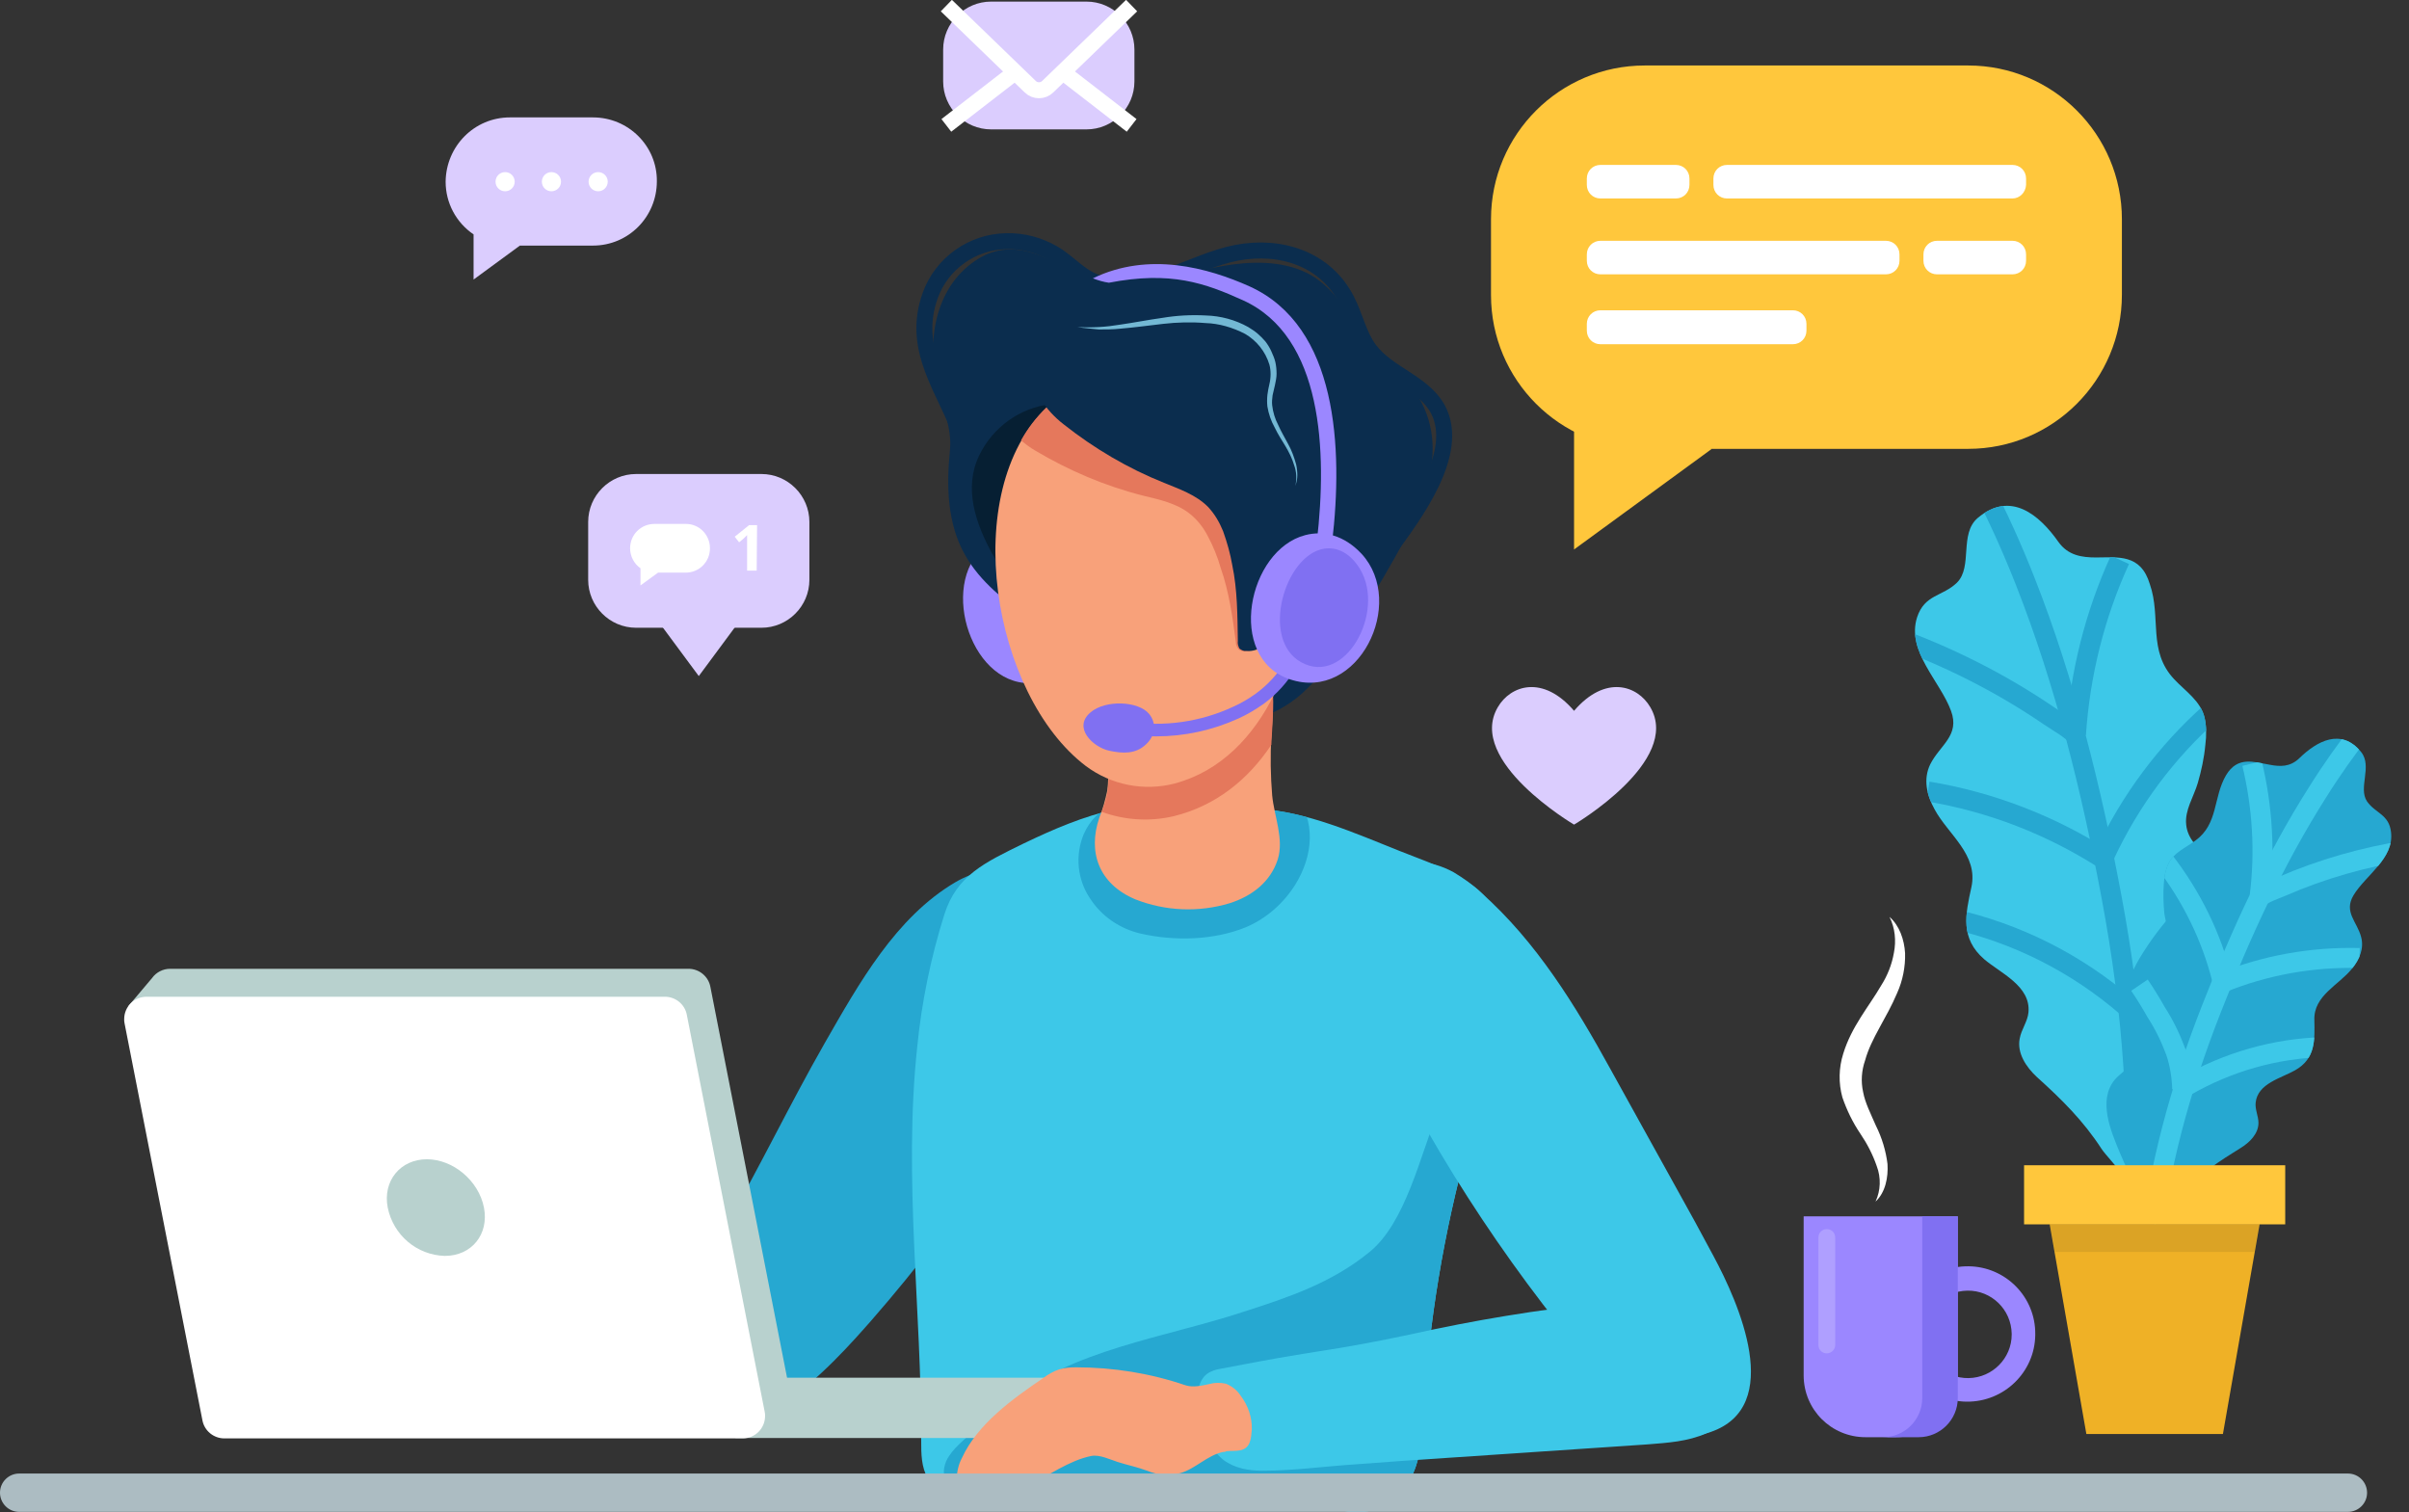 <svg xmlns="http://www.w3.org/2000/svg" xmlns:xlink="http://www.w3.org/1999/xlink" id="Layer_1" x="0px" y="0px" viewBox="0 0 603.3 378.7" style="enable-background:new 0 0 603.3 378.7;" xml:space="preserve"><rect x="0" y="0" width="603.3" height="378.7" fill="#333333" stroke="none"/> <style type="text/css"> .st0{fill:#9B87FF;} .st1{fill:#0B2D4E;} .st2{fill:#26A8D1;} .st3{fill:#061F33;} .st4{fill:#3DC8E8;} .st5{clip-path:url(#SVGID_2_);} .st6{fill:#B8D1CE;} .st7{fill:#FFFFFF;} .st8{fill:#F8A17A;} .st9{fill:#E5785C;} .st10{opacity:0.2;fill:#FFFFFF;enable-background:new ;} .st11{fill:#8070F2;} .st12{fill:none;stroke:#0B2D4E;stroke-width:4;stroke-miterlimit:10;} .st13{fill:#73B8D4;} .st14{fill:#FFC73C;} .st15{clip-path:url(#SVGID_4_);} .st16{fill:none;stroke:#26A8D1;stroke-width:5;stroke-miterlimit:10;} .st17{clip-path:url(#SVGID_6_);} .st18{fill:none;stroke:#3DC8E8;stroke-width:5;stroke-miterlimit:10;} .st19{fill:#EFB126;} .st20{opacity:0.1;fill:#231F20;enable-background:new ;} .st21{fill:#DBCDFE;} .st22{fill:none;stroke:#FFFFFF;stroke-width:4;stroke-miterlimit:10;} .st23{fill:#ACBCC2;} </style> <g id="Layer_2_1_"> <g id="Layer_1-2"> <path class="st0" d="M245.5,137.9c-10.3,10.6-1,36.6,15.5,32.8c17.7-4,15-31.6-1-36.2C253.8,132.8,248.8,134.5,245.5,137.9z"></path> <path class="st1" d="M327.6,172.2c-3.8,3.9-8.6,6.7-13.9,8c-10.3,2.4-20-2.2-28.6-7.4c-9.2-5.6-18.4-11.3-27-17.6 c-6.2-4.6-12.6-9.4-16.4-16.2c-4.5-7.9-4.7-17.4-3.8-26.2c0.6-6-2.2-11.4-3.4-17.2c-2.4-11.2,0.1-24.4,10.5-30.8 c5.3-3.3,10.9-2.8,16.5-0.4c4.3,1.8,8.3,4.4,12.8,5.7c9.6,2.7,20-1,29.3-3c6.8-1.4,14.2-2.1,20.9,0.1c7.5,2.5,11,8,15.1,14.3 c3.5,5.4,8.8,9.5,13,14.3c5.6,6.4,7.3,14.6,5.5,22.8c-2.8,12.2-9.8,22.6-15.9,33.3C338.1,158.6,333.6,166.4,327.6,172.2z"></path> <path class="st2" d="M250.8,287.6c12.4-19.1,20.1-42.5,9.3-64.1c-1.1-2.2-2.4-4.6-4.7-5.3c-5-1.7-11.7,0.1-16.1,2.7 c-15,8.8-24.2,25.4-32.7,40.2c-8.8,15.4-16.4,31.3-25.2,46.6c-3.6,6.2-7.2,12.5-9.1,19.4c-1.7,6-1.9,13,0.4,18.9 c9.9,25.6,37.1-5.8,45.4-15.2C230,317.2,240.9,302.8,250.8,287.6z"></path> <path class="st3" d="M312.5,171.9c-1.3,1.4-2.9,2.6-4.6,3.5c-4.5,2.2-9.9,2.1-14.7,0.6s-9.2-4.2-13.3-7.1 c-11.1-7.9-24.9-18.3-31.5-30.4c-4.1-7.5-7.1-16.3-3.2-24.4c3.4-7.1,10.2-12,18-12.9c0.6-0.1,1.3,0,1.9,0.2 c0.6,0.4,1.1,0.9,1.5,1.6c2.8,4.6,5.1,9.7,8.5,13.9c3.8,4.5,8.3,8.2,13.4,11.1c8.2,5,17.1,8.6,24.8,14.3 c5.5,4.1,5.7,13.3,4.3,19.7C316.8,165.7,315.1,169.1,312.5,171.9z"></path> <path class="st4" d="M374.8,263.2c3.9-14.3,6-29-2.9-38.7c-4-4.4-11.2-7.5-17-9.7c-11.4-4.3-23.1-10-35.3-11.8 c-12.9-2-27.2-3.2-40.1-0.4c-8.2,1.8-15.8,5.1-23.1,8.6c-9.8,4.8-16.8,8-19.9,17.8c-3.4,10.8-5.7,22-6.8,33.2 c-3.5,32.8,1.1,65.8,1,98.6c0,3.2,0,6.6,1.7,9.5c3.2,5.7,12,5.8,18.3,5.8l62.6-0.1c7.9,0,15.7,0.8,23.5,2.4 c6.3,1.3,12.8-1.6,16-7.3c3.1-5.2,3.3-11.3,3.7-17.1c1.3-22.9,5.1-45.5,11.2-67.6C369.4,280,372.5,271.8,374.8,263.2z"></path> <g> <defs> <path id="SVGID_1_" d="M374.8,263.2c3.9-14.3,6-29-2.9-38.7c-4-4.4-11.2-7.5-17-9.7c-11.4-4.3-23.1-10-35.3-11.8 c-12.9-2-27.2-3.2-40.1-0.4c-8.2,1.8-15.8,5.1-23.1,8.6c-9.8,4.8-16.8,8-19.9,17.8c-3.4,10.8-5.7,22-6.8,33.2 c-3.5,32.8,1.1,65.8,1,98.6c0,3.2,0,6.6,1.7,9.5c3.2,5.7,12,5.8,18.3,5.8l62.6-0.1c7.9,0,15.7,0.8,23.5,2.4 c6.3,1.3,12.8-1.6,16-7.3c3.1-5.2,3.3-11.3,3.7-17.1c1.3-22.9,5.1-45.5,11.2-67.6C369.4,280,372.5,271.8,374.8,263.2z"></path> </defs> <clipPath id="SVGID_2_"> <use xlink:href="#SVGID_1_" style="overflow:visible;"></use> </clipPath> <g class="st5"> <path class="st2" d="M324.4,221.5c4.4-7.1,5.4-16-0.4-22.9c-2.7-3.1-7.3-3.5-11.3-3.6c-7.9-0.1-15.7,0.7-23.4,2.4 c-7.3,1.6-14.8,4.4-17.9,11.5c-2.2,5.3-1.6,11.4,1.6,16.1c2.9,4.5,7.5,7.6,12.7,8.8c8.4,1.9,18.2,1.7,26.3-1.6 C317,230.1,321.4,226.3,324.4,221.5z"></path> <path class="st2" d="M242.4,374.9c8.4,4,17.6,6,26.7,7.5c25.6,4.3,51.7,5.2,77.7,3.9c5.5-0.3,11.6-0.8,15.7-4.6 c3-2.8,4.5-6.9,5.5-10.9c3.5-13.6,3.4-27.9,3.4-42c-0.1-11-0.1-22-0.2-33c0-3.8,2.5-27.1-3.5-26.8c-0.6,0.1-1.3,0.3-1.8,0.7 c-3,2.1-4.5,5.7-5.9,9c-4.3,10.6-8,27.5-17,34.8c-9.5,7.8-20.4,11.4-31.9,15.1c-19.9,6.5-42.1,9.2-59,22.5 c-2.8,2.2-5.5,4.7-8.1,7.1c-2.3,2.2-5.5,4.5-7,7.6C234.9,370.8,238.4,373,242.4,374.9z"></path> </g> </g> <path class="st4" d="M419.7,297.3c3.2,5.7,6.3,11.4,9.4,17.2c6.3,11.7,17.9,37.7-0.7,44.1c-9.4,3.2-14.8,0.1-21-6.8 c-23.5-25.9-43.5-54.9-59.4-86.1c-5.9-11.6-21.6-41.8-2.5-48.7c6.1-2.2,12.8-1.7,18.5,1.4c2.5,1.5,4.9,3.2,7,5.2 c13.8,12.3,23.5,28.1,32.3,44.1C408.8,277.7,414.3,287.5,419.7,297.3z"></path> <path class="st4" d="M324.7,339.3l4.9-0.8c8-1.2,16-2.7,23.9-4.4c15.7-3.5,31.5-6.1,47.5-7.8c1.7-0.2,3.4-0.3,5.1-0.4 c7.2-0.5,14.7-0.7,21.2,2.6s11.8,11.2,10.1,18.9c-1.1,5.4-5.3,9.4-10,11.5s-9.8,2.4-14.8,2.8l-49,3.3c-8.1,0.5-16.2,1.1-24.2,1.7 c-7.7,0.5-15.5,1.6-23.3,1.6c-3.3,0-6.9-0.6-9.7-2.7c-3.8-3-6.1-9.3-6.5-14.2c-0.2-2.6,0.3-5.7,2.3-7.3c1.1-0.8,2.4-1.2,3.8-1.4 C312.4,341.5,318.5,340.3,324.7,339.3z"></path> <rect x="184.2" y="345" class="st6" width="77.4" height="15.1"></rect> <path class="st6" d="M197.4,346.5l-19.5-99.4c-0.5-2.6-2.8-4.5-5.5-4.5H42.6c-1.8,0-3.5,0.9-4.5,2.3l0,0l-6,7.1l5.3-1.2l19.2,97.9 c0.5,2.6,2.8,4.5,5.5,4.5h129.8c3.1,0,5.6-2.5,5.6-5.6C197.6,347.3,197.5,346.9,197.4,346.5z"></path> <path class="st7" d="M56.2,360.2H186c3.1,0,5.6-2.5,5.6-5.6c0-0.4,0-0.7-0.1-1.1L172,254.1c-0.5-2.6-2.8-4.5-5.5-4.5H36.7 c-3.1,0-5.6,2.5-5.6,5.6c0,0.4,0,0.7,0.1,1.1l19.5,99.4C51.2,358.3,53.5,360.2,56.2,360.2z"></path> <path class="st6" d="M97.1,302.4c1.4,6.9,7.3,11.9,14.3,12.1c6.7,0,11.1-5.4,9.8-12.1s-7.7-12.1-14.3-12.1S95.8,295.7,97.1,302.4z "></path> <path class="st8" d="M306.3,363.6c-3.9,0.8-6.9,4.2-10.7,5.3c-2.8,0.7-5.7,0.5-8.3-0.6c-2.4-0.9-4.9-1.4-7.4-2.2 c-1.9-0.6-4.5-1.9-6.6-1.5c-5.5,1.1-10.9,5-15.8,7.5c-1.1,0.7-2.3,1-3.5,0.9c-1.2-0.2-2.2-1.7-1.5-2.8c-1.4,1.3-3.3,4-5.6,3 c-1-0.4-1.4-1.5-1-2.5c0,0,0,0,0,0c-0.7,0.9-1.7,1.7-2.7,2.2c-1.1,0.5-2.4,0.2-3.2-0.7c-0.3-0.5-0.4-1-0.4-1.6 c0-1.9,0.4-3.8,1.3-5.5c3.9-8.5,12.7-14.8,20.2-19.9c1.3-1,2.7-1.8,4.2-2.3c1.4-0.4,2.8-0.5,4.2-0.5c9.3,0,18.6,1.5,27.4,4.5 c1.9,0.6,4,0.1,5.9-0.3c1.4-0.4,2.8-0.4,4.2-0.1c1.5,0.6,2.8,1.6,3.7,3c1.9,2.5,2.9,5.5,2.8,8.5c-0.2,2.3-0.3,4.7-3,5.2 c-1.1,0.2-2.2,0.1-3.3,0.2C306.8,363.6,306.5,363.6,306.3,363.6z"></path> <path class="st8" d="M307.9,226.2c5.7-1.8,10.3-5.4,12.1-11c1.6-5.1-0.9-10.8-1.4-16c-0.4-4.9-0.5-9.9-0.2-14.8 c0.3-4.6,0.7-9.3,0-13.8c-0.4-2.6-1.8-2.1-4.5-3.2s-5.6-1-8.4-1c-5.8,0-21.1-0.4-24.7,4.7c-1.7,2.4-1.8,5.3-1.9,8.1 c-0.1,3.4-0.7,7.8-1.2,12.5c-0.2,2.1-0.1,4.2-0.4,6.3c-0.5,2.3-1.1,4.6-2,6.8c-2.9,8.5-0.2,16.5,9,20.4 C291.9,228.2,300.2,228.5,307.9,226.2z"></path> <path class="st9" d="M318.5,170.7c-0.4-2.6-1.8-2.1-4.5-3.2s-5.6-1-8.4-1c-5.8,0-21.1-0.4-24.7,4.7c-1.7,2.4-1.8,5.3-1.9,8.1 c-0.1,3.4-0.7,7.8-1.2,12.5c-0.2,2.1-0.1,4.2-0.4,6.3c-0.3,1.8-0.8,3.5-1.5,5.2c5.8,2.1,12,2.5,18,1.1 c10.6-2.6,18.7-9.2,24.5-17.9c0-0.7,0-1.3,0.1-2C318.7,180,319.2,175.2,318.5,170.7z"></path> <path class="st8" d="M327,137.3c0-7.2-1-14.4-3.1-21.3c-8.7-26.5-41.8-33.1-61.7-14c-22.2,21.2-13.7,72,9.7,89.8 c6.4,4.8,14.6,6.4,22.3,4.4C317.2,190,327.1,161.7,327,137.3z"></path> <path class="st9" d="M323.8,116c-8.7-26.5-41.8-33.1-61.7-14c-2.5,2.4-4.7,5.2-6.4,8.3c1.1,0.9,2.3,1.8,3.5,2.5 c8.4,5,17.5,8.9,27,11.3c4.1,1,8.4,1.9,11.7,4.5c1.9,1.5,3.4,3.4,4.5,5.5c1.4,2.6,2.5,5.3,3.3,8.1c2.1,6,3,12.4,3.8,18.6 c0,0.7,0.3,1.3,0.7,1.8c0.5,0.4,1.1,0.6,1.8,0.5c3.7-0.1,5.4-3.6,8.3-5.5c1.7-1.1,3.4-2.3,5.1-3.5c1-5.5,1.5-11.1,1.5-16.7 C327,130.1,326,122.9,323.8,116z"></path> <path class="st1" d="M306.3,133c1,2.8,1.8,5.6,2.3,8.5c1.3,6.2,1.3,12.6,1.4,19c-0.1,0.7,0.1,1.3,0.4,1.9c0.5,0.4,1.1,0.7,1.7,0.6 c3.7,0.4,5.9-2.9,8.9-4.4c3.2-1.4,6.3-3.2,9.2-5.3c7.9-6.2,6.1-16.5,5.9-25.6c-0.1-5-0.3-10.1-1.8-14.9c-1.7-5.2-4.6-10-8.4-13.9 c-10.8-11.6-26.9-17.6-42.6-16.6c-7.8,0.5-16.5,3.8-22,9.4c-4.8,4.8,1,11.4,5,14.5c7.7,6.1,16.2,11.1,25.2,14.7c3.9,1.6,8,3,11,6 C304.2,128.7,305.4,130.8,306.3,133z"></path> <path class="st8" d="M322.6,138c10.2-5.6,13.3,8.5,11.6,15.5c-0.7,2.9-1.9,5.7-3.7,8.1c-2.4,3.2-9.3,8.5-13.3,5 c-1.8-1.6-2-4.3-2-6.7C315,153.5,315.7,141.8,322.6,138z"></path> <path class="st7" d="M469.7,300.9c1.3-2.8,1.4-6,0.3-8.9c-1-2.9-2.4-5.6-4.1-8.1c-1.9-2.8-3.4-5.9-4.5-9.1 c-1-3.6-0.9-7.4,0.2-10.9c2.1-6.9,6.5-11.9,9.5-17.1c1.6-2.5,2.7-5.3,3.2-8.2c0.6-3,0.3-6.2-1.1-9c2.5,2.2,3.7,5.7,3.9,9.1 c0.1,3.4-0.6,6.9-2,10c-2.6,6.2-6.5,11.3-8,16.8c-0.9,2.6-1.1,5.3-0.5,8c0.5,2.7,1.9,5.4,3.2,8.4c1.5,3,2.5,6.3,2.9,9.6 C472.9,294.8,472.2,298.6,469.7,300.9z"></path> <path class="st0" d="M451.7,304.6h38.6l0,0v39.8c0,8.6-6.9,15.5-15.5,15.5h-7.6c-8.6,0-15.5-6.9-15.5-15.5L451.7,304.6 L451.7,304.6z"></path> <path class="st0" d="M493,317.1c-9.4-0.1-17.1,7.4-17.2,16.7c-0.1,9.4,7.4,17.1,16.7,17.2c9.4,0.1,17.1-7.4,17.2-16.7 c0-0.1,0-0.2,0-0.2C509.8,324.8,502.3,317.2,493,317.1z M493,345.1c-6,0.1-11-4.7-11.1-10.8c-0.1-6,4.7-11,10.8-11.1 c6-0.1,11,4.7,11.1,10.8c0,0.1,0,0.1,0,0.2C503.8,340.1,499,345,493,345.1C493,345.1,493,345.1,493,345.1z"></path> <path class="st10" d="M457.5,338.9L457.5,338.9c-1.2,0-2.1-0.9-2.1-2.1v-26.9c0-1.2,0.9-2.1,2.1-2.1l0,0c1.2,0,2.1,0.9,2.1,2.1 v26.9C459.6,338,458.6,338.9,457.5,338.9z"></path> <path class="st11" d="M481.4,304.6v45.5c0,5.4-4.4,9.8-9.8,9.8l0,0h8.9c5.4,0,9.8-4.4,9.8-9.8l0,0v-45.5H481.4z"></path> <path class="st12" d="M241.1,109.7c-4.4-12.2-13.1-22.1-8.1-35.8c2.9-8,10.6-13.4,19.1-13.5c4.1-0.1,8.1,1,11.6,3 c4.2,2.4,6.9,6.3,11.8,7.6c11.4,3.1,23.2-5.6,34.2-7.7s22.3,1.5,27.6,11.9c2.1,4.1,3,8.8,5.7,12.4c4.6,6.1,13.5,8.2,17.1,14.9 c5.9,11-6.2,26.8-12.4,35.3"></path> <path class="st11" d="M289.5,184.4c-2.5,0-5-0.2-7.5-0.6l0.5-3.1c9,1.4,18.1,0.1,26.3-3.7c2-0.9,3.9-2,5.7-3.3 c3-2.2,5.5-4.9,7.4-8.1l2.7,1.6c-2.1,3.6-4.9,6.7-8.2,9.1c-2,1.4-4,2.6-6.2,3.6C303.6,182.9,296.6,184.4,289.5,184.4z"></path> <path class="st11" d="M273.1,178.4c3.7-3.2,12-2.9,14.7,0.4c2,2.5,1.4,5.6-0.8,7.6c-2.6,2.5-5.9,2.3-9.2,1.6 C273.7,187.1,268.6,182.2,273.1,178.4z"></path> <path class="st13" d="M269.8,81.9c1.8,0.1,3.6,0.1,5.4,0c1.8-0.1,3.5-0.3,5.3-0.6c3.5-0.5,7-1.2,10.6-1.7 c3.6-0.6,7.2-0.8,10.9-0.6c3.7,0.1,7.4,1.1,10.6,2.9c0.8,0.5,1.6,1,2.3,1.6c0.7,0.6,1.4,1.3,2,2c0.6,0.8,1.1,1.6,1.5,2.5 c0.4,0.9,0.8,1.8,1,2.7c0.2,0.9,0.3,1.9,0.3,2.9c0,0.9-0.2,1.9-0.4,2.8c-0.2,0.9-0.4,1.7-0.6,2.6c-0.1,0.8-0.2,1.7-0.1,2.5 c0.2,1.7,0.7,3.4,1.5,4.9c0.7,1.6,1.6,3.1,2.5,4.8c0.9,1.6,1.5,3.3,2,5.1c0.2,0.9,0.3,1.8,0.3,2.7c0,0.9-0.2,1.8-0.5,2.7 c0.4-1.7,0.3-3.6-0.3-5.2c-0.5-1.7-1.3-3.3-2.2-4.8c-0.9-1.5-1.9-3-2.7-4.7c-0.9-1.6-1.5-3.4-1.8-5.2c-0.1-0.9-0.1-1.9,0-2.9 c0.1-0.9,0.3-1.8,0.5-2.7c0.2-0.8,0.3-1.7,0.3-2.5c0-0.8-0.1-1.7-0.3-2.4c-1-3.3-3.2-6-6.1-7.7c-3.1-1.6-6.5-2.6-9.9-2.7 c-3.5-0.3-7.1-0.2-10.6,0.2c-3.5,0.4-7.1,0.9-10.7,1.2c-1.8,0.2-3.6,0.2-5.4,0.2C273.4,82.3,271.6,82.2,269.8,81.9z"></path> <path class="st0" d="M326.9,134c-14.4,3.7-19.9,30.7-3.9,36.1c17.2,5.8,29.3-19.1,18-31.4C336.6,134,331.5,132.8,326.9,134z"></path> <path class="st11" d="M331.6,137.4c-9.9,1.6-16,22.7-5.8,28.4c11,6.2,21.3-12.5,14.8-23.3C338.1,138.4,334.8,136.9,331.6,137.4z"></path> <path class="st0" d="M333.6,135.9l-3.8-0.4c2.6-22.5,1.5-51.2-18.5-60.3c-9.5-4.3-18.1-7.4-33.6-4.4c-1.4-0.2-2.7-0.6-4-1.1 c14-6.8,28.9-2.6,39.2,2C335,81.7,336.4,112.2,333.6,135.9z"></path> <path class="st14" d="M492.9,112.4h-81c-21.3,0-38.5-17.3-38.5-38.5V54.9c0-21.3,17.3-38.5,38.5-38.5h81 c21.3,0,38.5,17.3,38.5,38.5v18.9C531.4,95.1,514.2,112.4,492.9,112.4z"></path> <polygon class="st14" points="394.2,137.6 394.2,93.5 428.7,112.4 "></polygon> <path class="st7" d="M400.8,60.3h71.5c1.9,0,3.4,1.5,3.4,3.4v1.6c0,1.9-1.5,3.4-3.4,3.4h-71.5c-1.9,0-3.4-1.5-3.4-3.4v-1.6 C397.4,61.8,398.9,60.3,400.8,60.3z"></path> <path class="st7" d="M485.1,60.3H504c1.9,0,3.4,1.5,3.4,3.4v1.6c0,1.9-1.5,3.4-3.4,3.4h-18.9c-1.9,0-3.4-1.5-3.4-3.4v-1.6 C481.7,61.8,483.2,60.3,485.1,60.3z"></path> <path class="st7" d="M504,49.7h-71.5c-1.9,0-3.4-1.5-3.4-3.4v-1.6c0-1.9,1.5-3.4,3.4-3.4H504c1.9,0,3.4,1.5,3.4,3.4v1.6 C507.3,48.2,505.8,49.7,504,49.7z"></path> <path class="st7" d="M419.7,49.7h-18.9c-1.9,0-3.4-1.5-3.4-3.4v-1.6c0-1.9,1.5-3.4,3.4-3.4h18.9c1.9,0,3.4,1.5,3.4,3.4v1.6 C423.1,48.2,421.6,49.7,419.7,49.7z"></path> <path class="st7" d="M400.8,77.7H449c1.9,0,3.4,1.5,3.4,3.4v1.7c0,1.9-1.5,3.4-3.4,3.4h-48.2c-1.9,0-3.4-1.5-3.4-3.4v-1.7 C397.4,79.2,398.9,77.7,400.8,77.7z"></path> <path class="st7" d="M-317.6,519.3h18.9c1.9,0,3.4,1.5,3.4,3.4v1.7c0,1.9-1.5,3.4-3.4,3.4h-18.9c-1.9,0-3.4-1.5-3.4-3.4v-1.7 C-320.9,520.8-319.4,519.3-317.6,519.3z"></path> <path class="st4" d="M524.9,139.6c-3.5,0-7-0.5-9.4-3.9c-4.8-6.8-12-12.9-20.2-6c-4.7,4-1.2,12.2-5.2,16.2 c-3.6,3.5-8.1,2.9-10,8.7c-2.7,8.5,5.8,16,8.5,23.4c2.3,6.2-2.8,8.6-5.2,13.4c-1.8,3.7-0.9,7.7,1.1,11.3c3.4,6.3,11,11.3,9.2,19.5 c-1.5,6.8-2.8,12.8,3.2,18c4.1,3.5,11.7,6.7,11.1,13.3c-0.2,2.3-1.8,4.3-2.2,6.6c-0.7,3.6,1.6,7.1,4.3,9.6 c6.2,5.6,11.6,10.9,16.2,18c2,3,9.9,9.9,6.7,14c5.7-7.5,11.8-14.8,17-22.7c4.3-6.5,10.8-16,6.3-24c-1.4-2.5-3.9-4.4-4.6-7.1 c-1.3-5,3.6-9.6,5.4-13.8c2.9-6.6,0.8-14.4-4.3-19.3c-2.4-2.4-5-4.9-5.3-8.3c-0.4-3.6,1.9-7,2.9-10.4c0.9-3.1,1.6-6.3,1.9-9.6 c0.3-2.3,0.3-4.6-0.2-6.8c-1-4.2-4.8-6.6-7.6-9.6c-6.7-7.1-3.2-15.5-6.1-23.8C536.1,138.6,530.4,139.6,524.9,139.6z"></path> <g> <defs> <path id="SVGID_3_" d="M524.9,139.6c-3.5,0-7-0.5-9.4-3.9c-4.8-6.8-12-12.9-20.2-6c-4.7,4-1.2,12.2-5.2,16.2 c-3.6,3.5-8.1,2.9-10,8.7c-2.7,8.5,5.8,16,8.5,23.4c2.3,6.2-2.8,8.6-5.2,13.4c-1.8,3.7-0.9,7.7,1.1,11.3 c3.4,6.3,11,11.3,9.2,19.5c-1.5,6.8-2.8,12.8,3.2,18c4.1,3.5,11.7,6.7,11.1,13.3c-0.2,2.3-1.8,4.3-2.2,6.6 c-0.7,3.6,1.6,7.1,4.3,9.6c6.2,5.6,11.6,10.9,16.2,18c2,3,9.9,9.9,6.7,14c5.7-7.5,11.8-14.8,17-22.7c4.3-6.5,10.8-16,6.3-24 c-1.4-2.5-3.9-4.4-4.6-7.1c-1.3-5,3.6-9.6,5.4-13.8c2.9-6.6,0.8-14.4-4.3-19.3c-2.4-2.4-5-4.9-5.3-8.3c-0.4-3.6,1.9-7,2.9-10.4 c0.9-3.1,1.6-6.3,1.9-9.6c0.3-2.3,0.3-4.6-0.2-6.8c-1-4.2-4.8-6.6-7.6-9.6c-6.7-7.1-3.2-15.5-6.1-23.8 C536.1,138.6,530.4,139.6,524.9,139.6z"></path> </defs> <clipPath id="SVGID_4_"> <use xlink:href="#SVGID_3_" style="overflow:visible;"></use> </clipPath> <g class="st15"> <path class="st16" d="M533.9,309.9c2.5-28.5,0.2-57.2-5.1-85.3c-5-26.8-11.6-53.6-21.6-79c-3.3-8.4-7-16.6-11.2-24.6"></path> <path class="st16" d="M473.5,159.2c14,5,27.4,11.7,39.7,20.1c3.1,2.1,4.8,2.8,7.5,5.5"></path> <path class="st16" d="M527.3,215.4c-13.5-8.7-28.7-14.6-44.5-17.2"></path> <path class="st16" d="M532.6,252.1c-12.6-10.9-27.7-18.5-44-22.1"></path> <path class="st16" d="M519.9,183.9c1-15.1,4.7-29.9,11-43.7"></path> <path class="st16" d="M527.1,214.1c6.4-13.7,15.5-25.9,26.8-35.9"></path> <path class="st16" d="M533.4,253.2c0.9-4.2,2.4-8.3,4.6-12c2.6-4.3,5.6-8.3,9-11.9c2.4-2.7,4.8-5.4,7.2-8"></path> </g> </g> <path class="st2" d="M568.4,191.5c2.6,0.5,5.1,0.6,7.4-1.6c4.4-4.3,10.5-7.7,15.5-1.6c2.9,3.6-0.8,9,1.5,12.4c2.1,3,5.5,3.2,6,7.7 c0.8,6.6-6.4,10.8-9.4,15.8c-2.5,4.2,0.9,6.6,1.9,10.4c0.8,2.9-0.4,5.7-2.3,8c-3.3,4.1-9.6,6.7-9.4,12.8c0.1,5.1,0.3,9.7-4.8,12.6 c-3.5,2-9.4,3.3-9.9,8.1c-0.2,1.7,0.7,3.4,0.7,5.1c0,2.7-2.2,4.9-4.5,6.3c-5.2,3.2-9.9,6.3-14.2,10.8c-1.8,1.9-8.5,5.8-6.8,9.2 c-3.1-6.2-6.5-12.4-9.2-18.8c-2.2-5.3-5.6-13.1-1.3-18.3c1.3-1.6,3.4-2.6,4.3-4.5c1.6-3.4-1.3-7.5-2-10.8 c-1-5.2,1.3-10.5,5.8-13.4c2-1.4,4.3-2.9,5-5.3c0.8-2.6-0.4-5.4-0.7-7.9c-0.2-2.4-0.3-4.8-0.1-7.2c0.1-1.7,0.4-3.4,1.1-4.9 c1.3-2.9,4.4-4.1,6.8-5.9c5.8-4.2,4.4-10.8,7.7-16.4C560.4,189.3,564.4,190.8,568.4,191.5z"></path> <g> <defs> <path id="SVGID_5_" d="M568.4,191.5c2.6,0.5,5.1,0.6,7.4-1.6c4.4-4.3,10.5-7.7,15.5-1.6c2.9,3.6-0.8,9,1.5,12.4 c2.1,3,5.5,3.2,6,7.7c0.8,6.6-6.4,10.8-9.4,15.8c-2.5,4.2,0.9,6.6,1.9,10.4c0.8,2.9-0.4,5.7-2.3,8c-3.3,4.1-9.6,6.7-9.4,12.8 c0.1,5.1,0.3,9.7-4.8,12.6c-3.5,2-9.4,3.3-9.9,8.1c-0.2,1.7,0.7,3.4,0.7,5.1c0,2.7-2.2,4.9-4.5,6.3c-5.2,3.2-9.9,6.3-14.2,10.8 c-1.8,1.9-8.5,5.8-6.8,9.2c-3.1-6.2-6.5-12.4-9.2-18.8c-2.2-5.3-5.6-13.1-1.3-18.3c1.3-1.6,3.4-2.6,4.3-4.5 c1.6-3.4-1.3-7.5-2-10.8c-1-5.2,1.3-10.5,5.8-13.4c2-1.4,4.3-2.9,5-5.3c0.8-2.6-0.4-5.4-0.7-7.9c-0.2-2.4-0.3-4.8-0.1-7.2 c0.1-1.7,0.4-3.4,1.1-4.9c1.3-2.9,4.4-4.1,6.8-5.9c5.8-4.2,4.4-10.8,7.7-16.4C560.4,189.3,564.4,190.8,568.4,191.5z"></path> </defs> <clipPath id="SVGID_6_"> <use xlink:href="#SVGID_5_" style="overflow:visible;"></use> </clipPath> <g class="st17"> <path class="st18" d="M538.3,313.8c2.1-21,7.8-41.5,15.5-61.1c7.3-18.7,15.8-37.3,26.6-54.3c3.5-5.6,7.4-11.1,11.5-16.3"></path> <path class="st18" d="M603,212.9c-10.9,1.7-21.5,4.7-31.6,9.1c-2.6,1.1-3.9,1.4-6.2,3"></path> <path class="st18" d="M556.2,246.2c11-4.5,22.8-6.6,34.7-6.3"></path> <path class="st18" d="M547.2,272.1c10.7-6.2,22.7-9.6,35-9.9"></path> <path class="st18" d="M565.9,224.4c1.4-11.1,0.7-22.4-1.9-33.2"></path> <path class="st18" d="M556.5,245.3c-2.7-10.8-7.7-20.9-14.5-29.7"></path> <path class="st18" d="M546.5,272.7c-0.1-3.2-0.6-6.3-1.6-9.3c-1.3-3.5-2.9-6.8-4.9-9.9c-1.3-2.3-2.7-4.6-4.2-6.8"></path> </g> </g> <polygon class="st19" points="513.3,306.5 565.9,306.5 556.7,359.1 522.5,359.1 "></polygon> <rect x="506.9" y="291.8" class="st14" width="65.4" height="14.8"></rect> <polygon class="st20" points="564.6,313.5 514.6,313.5 513.3,306.5 565.9,306.5 "></polygon> <path class="st21" d="M148.5,29.4h-20.8c-8.9,0-16,7.2-16.1,16.1l0,0c0,5.3,2.6,10.2,7,13.2V70l11.6-8.5h18.3 c8.9,0,16-7.2,16-16.1l0,0C164.6,36.6,157.4,29.4,148.5,29.4z"></path> <circle class="st7" cx="126.5" cy="45.5" r="2.4"></circle> <circle class="st7" cx="138.1" cy="45.5" r="2.4"></circle> <circle class="st7" cx="149.8" cy="45.5" r="2.4"></circle> <path class="st21" d="M413.3,177.1c-3.2-5.5-11.3-8.2-19.1,0.9c-7.8-9.1-15.9-6.4-19.1-0.9c-7.9,13.5,19.1,29.4,19.1,29.4 S421.2,190.6,413.3,177.1z"></path> <path class="st21" d="M248.2,0.4h23.9c6.6,0,12,5.4,12,12v8c0,6.6-5.4,12-12,12h-23.9c-6.6,0-12-5.4-12-12v-8 C236.2,5.8,241.6,0.4,248.2,0.4z"></path> <path class="st22" d="M237,1.4l21,20.3c1.2,1.2,3.2,1.2,4.4,0l21-20.3"></path> <line class="st22" x1="237" y1="31.4" x2="254.2" y2="18.1"></line> <line class="st22" x1="283.4" y1="31.4" x2="266.2" y2="18.1"></line> <path class="st21" d="M159.3,118.7h31.4c6.6,0,12,5.4,12,12v14.5c0,6.6-5.4,12-12,12h-31.4c-6.6,0-12-5.4-12-12v-14.5 C147.3,124.1,152.7,118.7,159.3,118.7z"></path> <polygon class="st21" points="175,169.3 184.7,156.2 165.3,156.2 "></polygon> <path class="st7" d="M189.5,142.9h-2.4v-6.6v-1.1v-1.2c-0.4,0.4-0.7,0.7-0.8,0.8l-1.2,1l-1.1-1.4l3.6-2.9h2L189.5,142.9z"></path> <path class="st7" d="M171.8,131.2h-7.9c-3.4,0-6.1,2.7-6.1,6.1l0,0c0,2,1,3.9,2.6,5v4.3l4.4-3.2h6.9c3.4,0,6.1-2.7,6.1-6.1l0,0 C177.8,133.9,175.1,131.2,171.8,131.2z"></path> <path class="st23" d="M4.8,369h583.2c2.7,0,4.8,2.2,4.8,4.8l0,0c0,2.7-2.2,4.8-4.8,4.8H4.8c-2.7,0-4.8-2.2-4.8-4.8l0,0 C0,371.1,2.2,369,4.8,369z"></path> </g> </g> </svg>